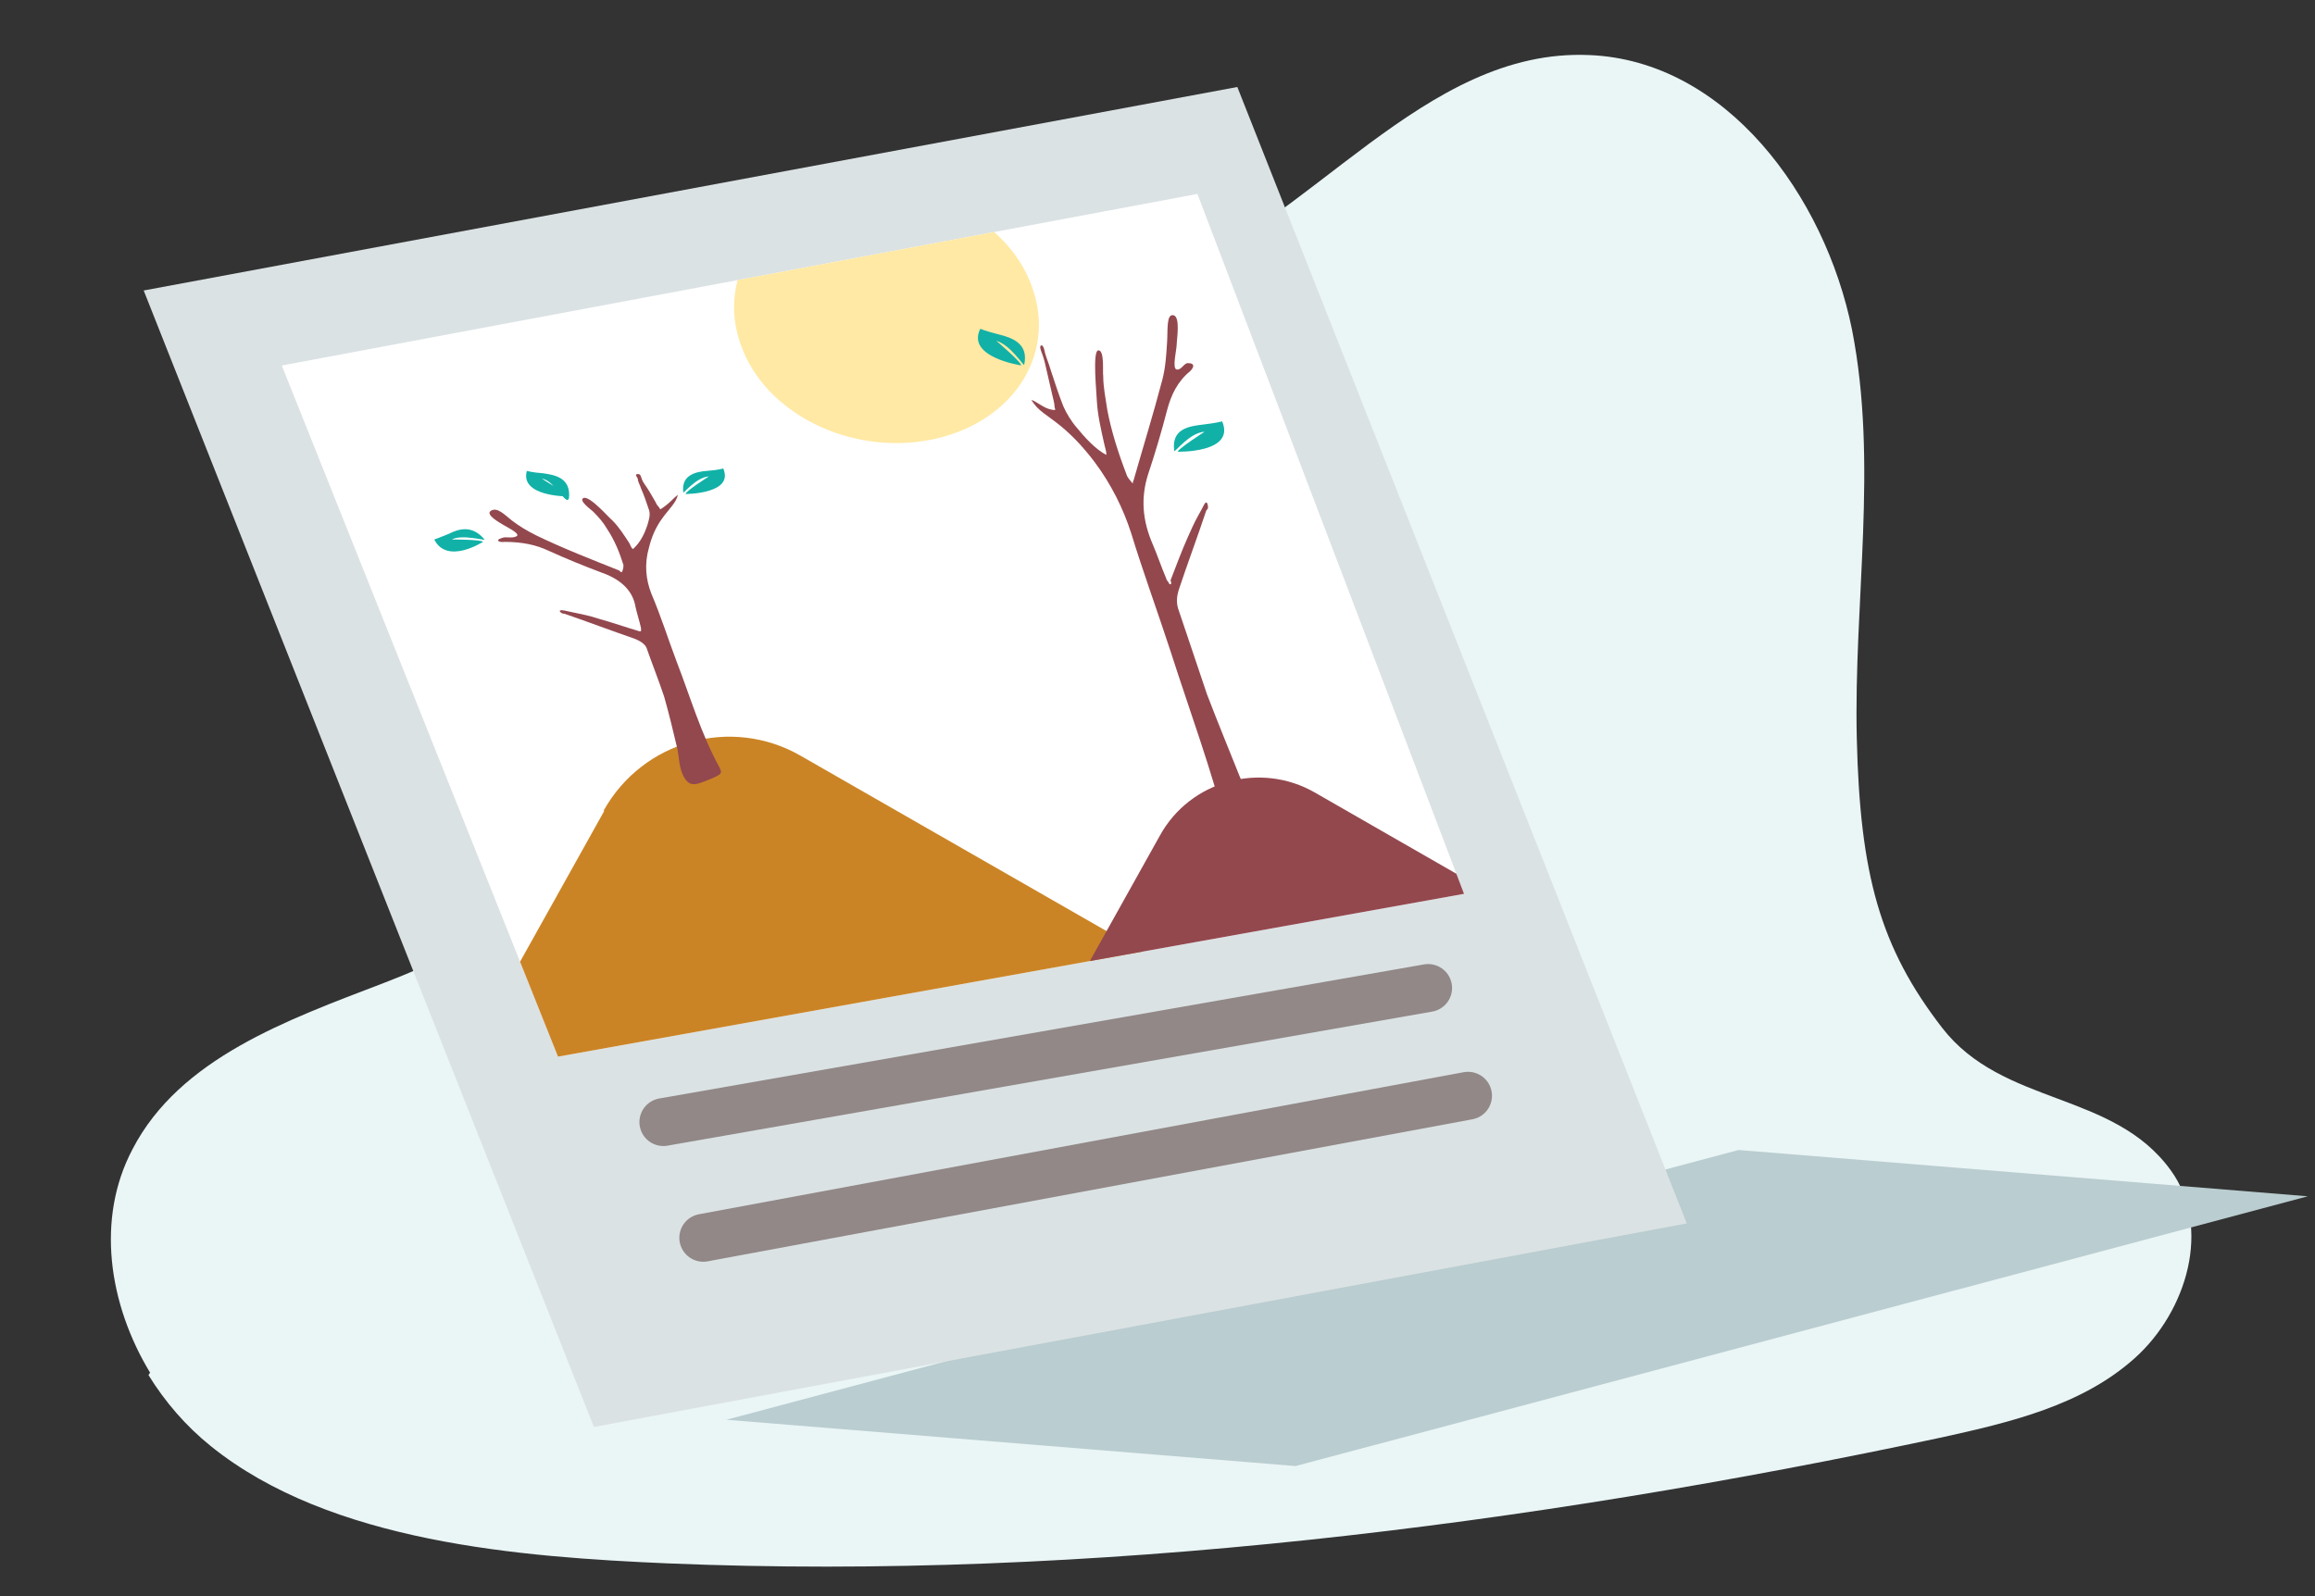 <?xml version="1.0" encoding="UTF-8"?>
<svg id="Layer_1" xmlns="http://www.w3.org/2000/svg" xmlns:xlink="http://www.w3.org/1999/xlink" version="1.1" viewBox="0 0 290 200">
  <rect x="0" y="0" width="290" height="200" fill="#333333" stroke="none"/>
  <!-- Generator: Adobe Illustrator 29.2.0, SVG Export Plug-In . SVG Version: 2.1.0 Build 108)  -->
  <defs>
    <style>
      .st0, .st1 {
        fill: none;
      }

      .st2 {
        fill: #ffe9a4;
      }

      .st3 {
        fill: #eaf5f6;
      }

      .st4 {
        fill: #11b1a7;
      }

      .st1 {
        stroke: #918887;
        stroke-linecap: round;
        stroke-miterlimit: 10;
        stroke-width: 6px;
      }

      .st5 {
        fill: #fff;
      }

      .st6 {
        fill: #93484e;
      }

      .st7 {
        fill: #dbe2e4;
      }

      .st8 {
        fill: #cb8425;
      }

      .st9 {
        clip-path: url(#clippath);
      }

      .st10 {
        fill: #bacdd0;
      }
    </style>
    <clipPath id="clippath">
      <polygon class="st0" points="183.4 112 69.9 132.4 35.3 45.8 150 24.3 183.4 112"/>
    </clipPath>
  </defs>
  <rect class="st0" width="290" height="200"/>
  <path class="st3" d="M18.8,172c-5.2-8.6-6.8-19.3-2.2-28,5.9-11.4,19.4-16.2,31.4-20.8s25.1-11.7,27.7-24.3c1.7-8.1-1.5-16.4-1.6-24.6-.2-15.8,22.5-30.9,36-33.3,11.6-2.1,23.7-1.4,34.7-5.6,19.5-7.4,33.5-29.4,54.3-28.5,17.1.7,29.5,17.6,32.9,34.4,3.3,16.8.2,34.1.6,51.2s2.9,26.2,10.7,36.3c7.6,9.8,21.4,7.9,28.6,17.8,5.2,7.1,2.1,17.7-4.5,23.6s-15.5,8-24.1,9.9c-51.6,11-106.8,18-159.6,15.8-18.5-.8-42.3-2.6-57.3-14.7-3.1-2.5-5.7-5.5-7.8-8.9l.2-.3h0Z"/>
  <polygon class="st10" points="162.3 183.7 91 177.9 217.8 144.1 289.1 149.9 162.3 183.7"/>
  <g>
    <polygon class="st7" points="211.3 153.3 74.4 178.8 18 36.4 155 10.9 211.3 153.3"/>
    <g>
      <polygon class="st5" points="183.4 112 69.9 132.4 35.3 45.8 150 24.3 183.4 112"/>
      <g class="st9">
        <g>
          <path class="st8" d="M75.7,101.6l-24.5,43.9,102.3-20.3-53.2-30.5c-8.7-5-19.8-1.9-24.7,6.9h0Z"/>
          <path class="st2" d="M129.3,36c3.1,8.6-2.6,17.1-12.7,19.1s-20.8-3.3-23.8-11.9c-3.1-8.6,2.6-17.1,12.7-19.1s20.8,3.3,23.8,11.9Z"/>
          <path class="st6" d="M145.3,104.7l-14.4,25.8,65.5-13-31.7-18.2c-6.8-3.9-15.6-1.5-19.4,5.4h0Z"/>
          <g>
            <path class="st6" d="M146.6,72.8c.7-1.8,1.4-3.7,2.2-5.5.4-.9.8-1.8,1.3-2.7s.5-.9.7-1.3.4-.5.5,0-.1.5-.2.7c-1.1,3.3-2.3,6.5-3.4,9.8-.3.9-.4,1.8,0,2.8,1.2,3.5,2.3,6.9,3.5,10.4,1.3,3.4,2.7,6.8,4.1,10.3.8,2,2,4,2.5,6.1.4,1.4-.1,2.3-1.9,2.3s-1.8,0-2.2-1.6c-1.9-7.6-4.7-15.1-7.1-22.6-1.6-4.9-3.4-9.8-4.9-14.7-1-3.1-2.5-6.1-4.5-8.8-1.2-1.6-2.6-3.2-4.3-4.6s-2.9-1.9-3.7-3.3c.8.3,1.5,1,2.4,1.2s.5,0,.5-.4-.2-1-.3-1.5c-.3-1.3-.6-2.6-.9-3.9s-.8-2-.5-2.2.5.8.5.9c.2.7.5,1.4.7,2.1.5,1.5,1,3.1,1.6,4.6.4.9,1,1.9,1.7,2.7.9,1.1,2.3,2.7,3.7,3.4,0-.5-.2-1-.3-1.5-.4-1.8-.8-3.5-.9-5.3,0-.7-.6-6.3.2-6.3s.5,2.8.6,3.2c0,1.4.3,2.8.5,4.2.5,2.7,1.4,5.5,2.4,8.1.1.4.4.7.8,1.2,0,0,0-.3.1-.4,1.2-4.2,2.5-8.4,3.6-12.6.4-1.5.5-3.1.6-4.7s-.1-3.6.8-3.4c.9.2.4,3.1.4,3.7s-.6,3,0,3.1.9-.8,1.4-.8c1,0,.7.6.3,1-1.6,1.3-2.4,3-2.9,4.9-.7,2.7-1.5,5.4-2.4,8.1-.9,2.9-.7,5.7.6,8.7.6,1.4,1.1,2.9,1.7,4.3,0,.2.3.4.4.7h.2v-.4h-.1Z"/>
            <path class="st4" d="M147.5,56.6s7.3.2,5.6-3.8c0,0-.7.2-2.4.4s-4,.5-3.6,3.3c0,.3,1.9-2.3,3.8-2.4,0,0-3.6,2.3-3.4,2.6h0Z"/>
            <path class="st4" d="M128,45.8s-7-1-5.2-4.6c0,0,.7.3,2.3.7,1.6.4,3.8,1.1,3.2,3.8,0,.3-1.7-2.5-3.5-3,0,0,3.3,2.8,3.1,3.1h0Z"/>
          </g>
          <g>
            <path class="st6" d="M80.1,79.1c-1.7-.5-3.4-1.1-5.2-1.6-.9-.3-1.8-.5-2.8-.7s-.9-.2-1.4-.3-.7,0-.5.2.4.2.5.2c2.9,1,5.8,2.1,8.7,3.1.8.3,1.4.7,1.6,1.2.7,2,1.5,4,2.2,6.1.6,2.1,1.1,4.2,1.6,6.3.3,1.2.2,2.6.9,3.8s1.4,1,3.1.3,1.7-.8,1.3-1.6c-2.3-4.2-3.6-8.7-5.3-13.1-1.1-2.9-2-5.8-3.2-8.6-.7-1.8-.9-3.7-.3-5.8.3-1.2.8-2.5,1.7-3.7.7-1,1.8-2,1.9-2.9-.6.5-1,1-1.7,1.5s-.4.3-.7,0-.3-.5-.5-.8c-.4-.7-.8-1.4-1.3-2.1s-.3-1.2-.8-1.2,0,.5,0,.6c0,.4.3.8.4,1.2.4.9.7,1.8,1,2.7.2.6,0,1.2-.2,1.9-.3.9-.8,2.1-1.8,3-.3-.2-.3-.5-.5-.8-.6-.9-1.2-1.9-2.1-2.8-.4-.3-2.8-3.1-3.6-2.8-.7.3,1,1.5,1.2,1.7.7.7,1.3,1.4,1.7,2.1,1,1.5,1.6,3,2.1,4.6,0,.2,0,.5-.2.9,0,0-.2,0-.3-.2-3.5-1.4-7.1-2.8-10.4-4.4-1.2-.6-2.2-1.2-3.1-1.9s-1.8-1.7-2.6-1.2c-.8.5,1.3,1.6,1.6,1.8s2.2,1.1,1.6,1.4-1.3,0-1.8.2c-1,.3-.3.6.3.5,2.3,0,4,.4,5.5,1.1,2.2,1,4.4,1.9,6.8,2.8,2.5.9,3.8,2.4,4.1,4.2.2.9.5,1.8.7,2.7v.4h-.3.1Z"/>
            <path class="st4" d="M85.9,61.9s6.1,0,4.7-3.2c0,0-.6.2-2,.3s-3.3.5-3,2.7c0,.2,1.6-1.9,3.2-2,0,0-3,1.9-2.9,2.2Z"/>
            <path class="st4" d="M60.5,67.9s-4.5,2.9-6.1-.3c0,0,.6-.2,1.8-.7,1.2-.6,2.9-1.2,4.5.7.2.2-2.8-.7-4.1,0,0,0,3.8,0,3.9.3Z"/>
            <path class="st4" d="M71,62.2s-5.9,0-5-3.2c0,0,.6.2,2,.3,1.4.2,3.3.5,3.3,2.7s-1.8-1.9-3.4-2c0,0,3.2,1.9,3.1,2.2Z"/>
          </g>
        </g>
      </g>
    </g>
    <line class="st1" x1="178.9" y1="123.8" x2="83.1" y2="140.6"/>
    <line class="st1" x1="183.9" y1="137.3" x2="88.1" y2="155.1"/>
  </g>
  <rect class="st0" x="-.4" y="-1" width="290" height="200"/>
</svg>